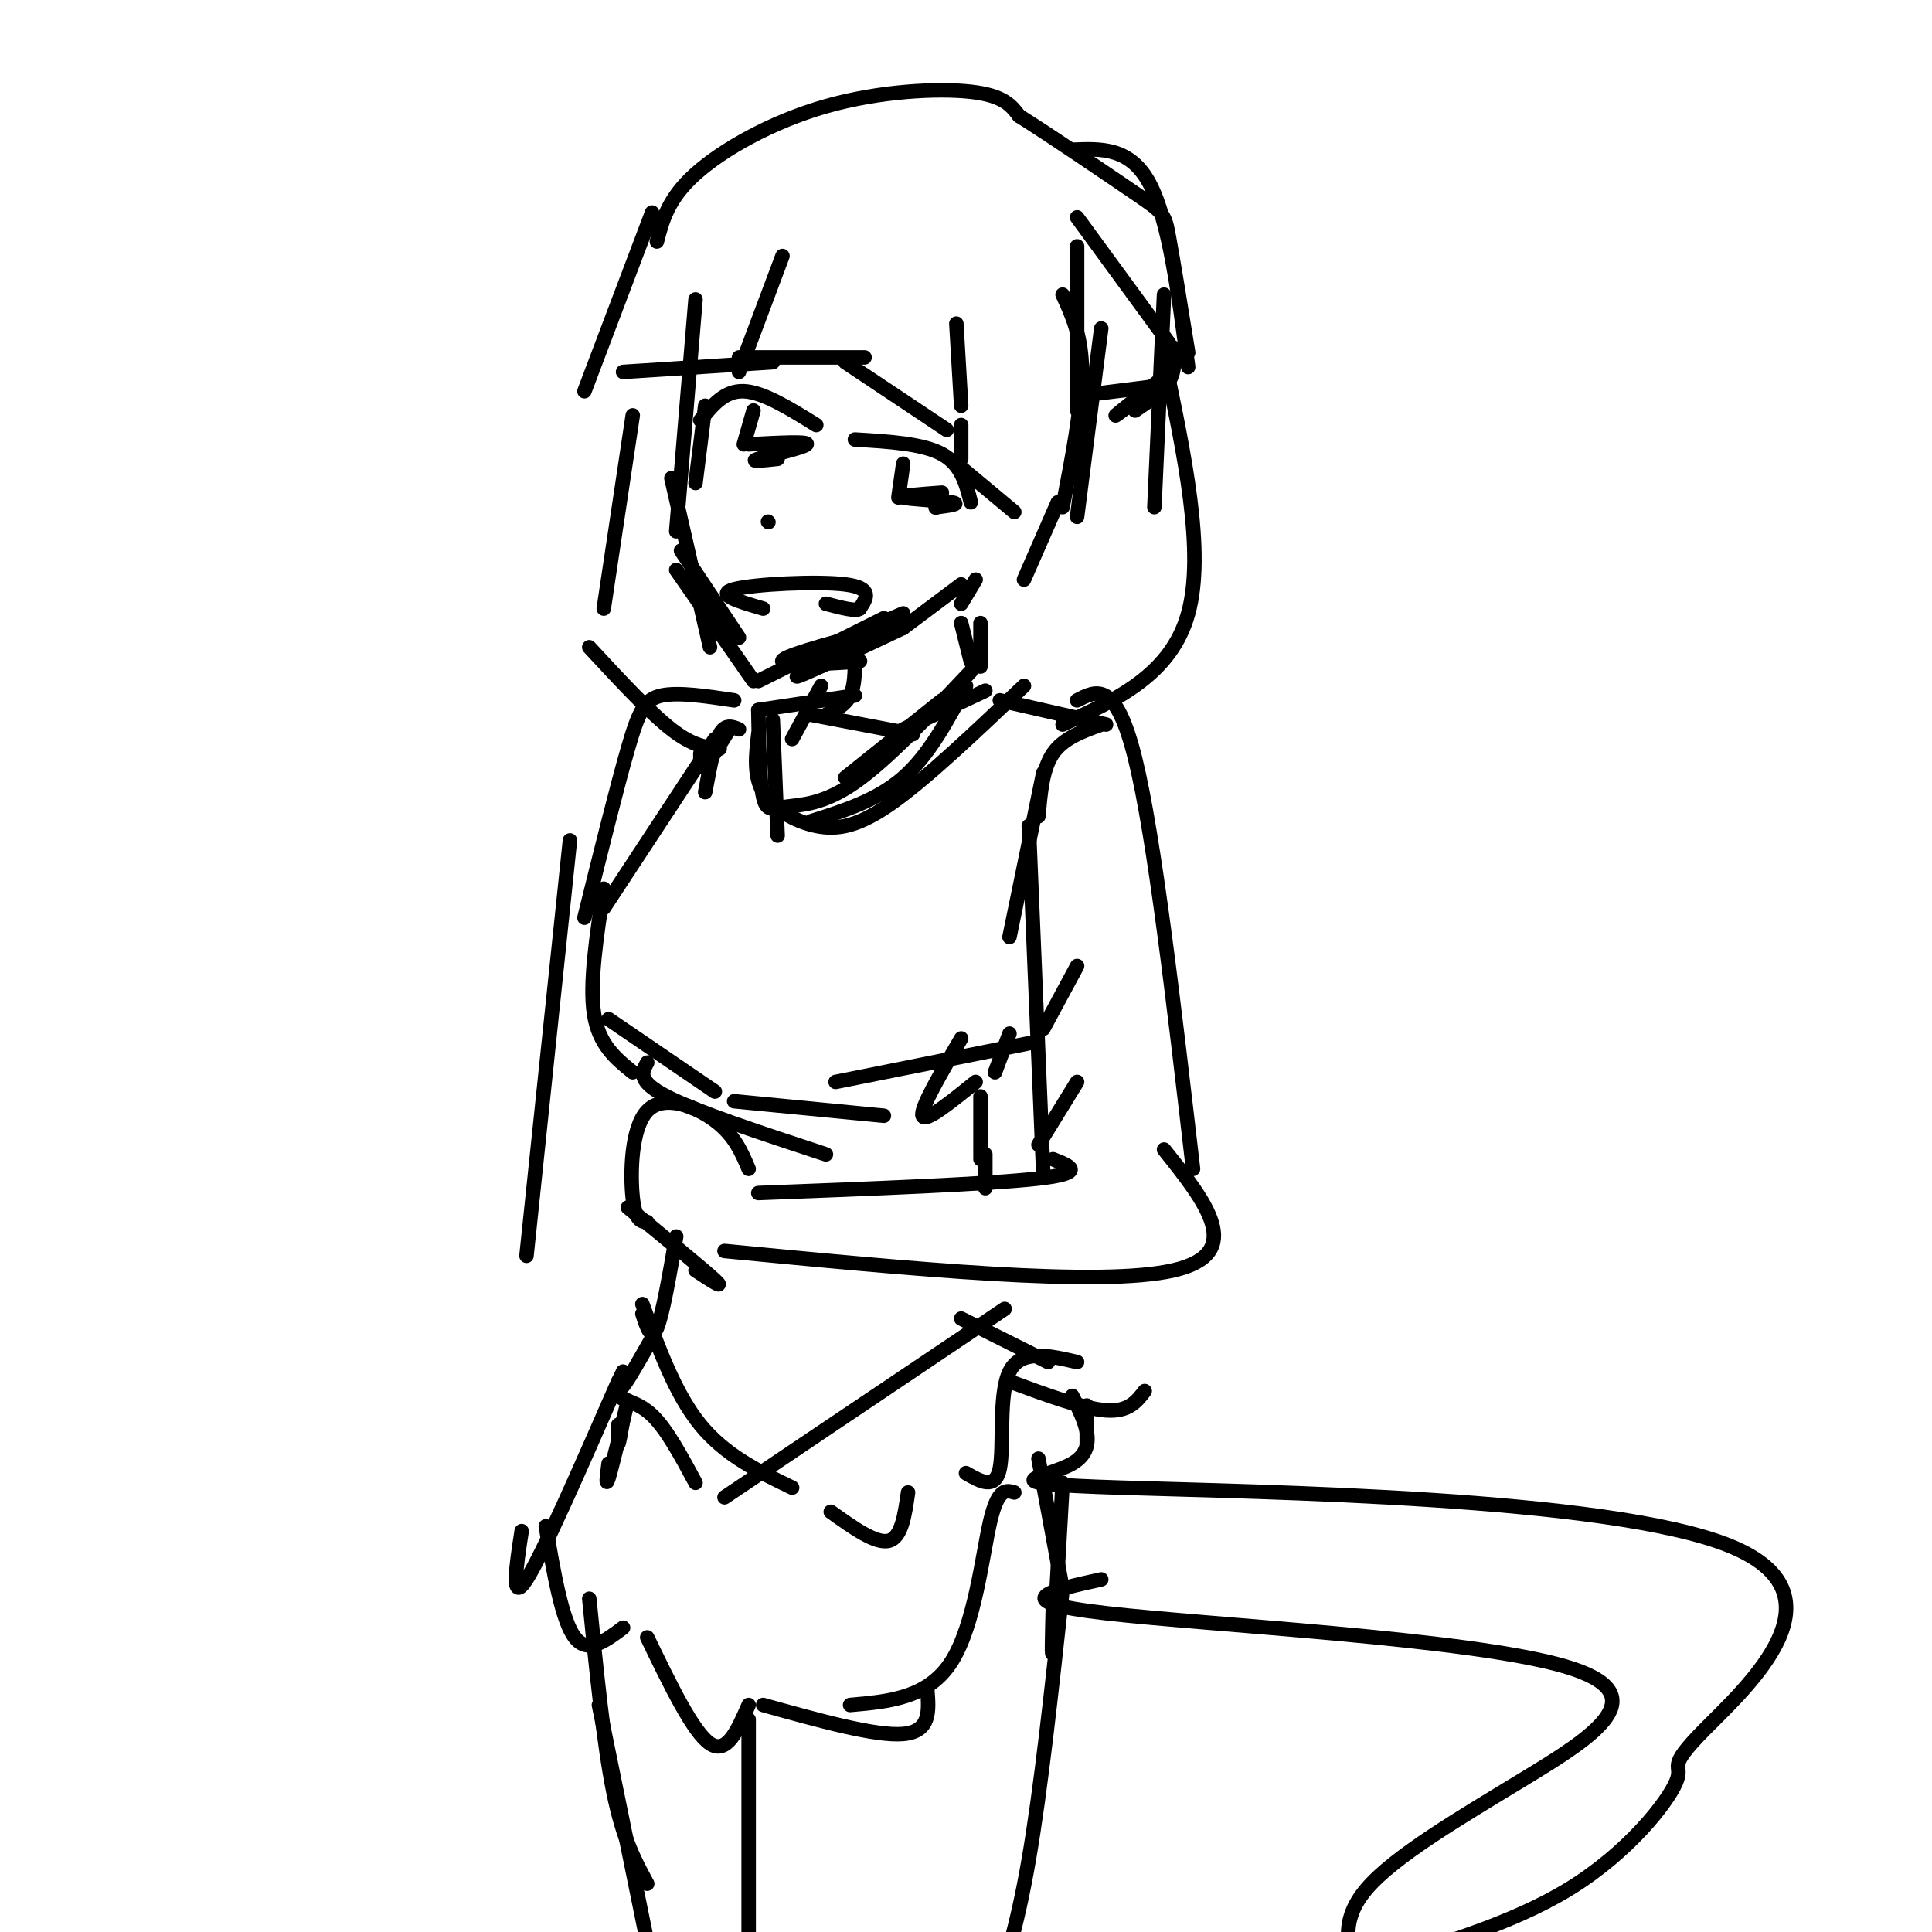<svg viewBox='0 0 400 400' version='1.1' xmlns='http://www.w3.org/2000/svg' xmlns:xlink='http://www.w3.org/1999/xlink'><g fill='none' stroke='rgb(0,0,0)' stroke-width='3' stroke-linecap='round' stroke-linejoin='round'><path d='M146,84c0.000,0.000 -2.000,16.000 -2,16'/><path d='M144,62c0.000,0.000 -4.000,48.000 -4,48'/><path d='M139,99c0.000,0.000 8.000,35.000 8,35'/><path d='M141,114c0.000,0.000 12.000,18.000 12,18'/><path d='M140,118c0.000,0.000 16.000,23.000 16,23'/><path d='M157,141c0.000,0.000 26.000,-13.000 26,-13'/><path d='M164,137c0.000,0.000 23.000,-10.000 23,-10'/><path d='M135,44c0.000,0.000 -14.000,37.000 -14,37'/><path d='M129,77c0.000,0.000 31.000,-2.000 31,-2'/><path d='M162,53c0.000,0.000 -9.000,24.000 -9,24'/><path d='M153,74c0.000,0.000 26.000,0.000 26,0'/><path d='M175,75c0.000,0.000 21.000,14.000 21,14'/><path d='M198,67c0.000,0.000 1.000,17.000 1,17'/><path d='M199,88c0.000,0.000 0.000,7.000 0,7'/><path d='M198,96c0.000,0.000 12.000,10.000 12,10'/><path d='M228,68c0.000,0.000 -5.000,39.000 -5,39'/><path d='M177,91c7.000,0.417 14.000,0.833 18,3c4.000,2.167 5.000,6.083 6,10'/><path d='M187,96c0.000,0.000 -1.000,7.000 -1,7'/><path d='M195,102c-4.556,0.333 -9.111,0.667 -8,1c1.111,0.333 7.889,0.667 10,1c2.111,0.333 -0.444,0.667 -3,1'/><path d='M194,105c-0.500,0.167 -0.250,0.083 0,0'/><path d='M145,87c2.500,-3.083 5.000,-6.167 9,-6c4.000,0.167 9.500,3.583 15,7'/><path d='M156,85c0.000,0.000 -2.000,7.000 -2,7'/><path d='M155,92c6.267,-0.333 12.533,-0.667 12,0c-0.533,0.667 -7.867,2.333 -10,3c-2.133,0.667 0.933,0.333 4,0'/><path d='M159,108c0.000,0.000 0.100,0.100 0.1,0.1'/><path d='M158,126c-5.022,-1.467 -10.044,-2.933 -6,-4c4.044,-1.067 17.156,-1.733 23,-1c5.844,0.733 4.422,2.867 3,5'/><path d='M178,126c-0.667,0.667 -3.833,-0.167 -7,-1'/><path d='M220,61c2.000,4.333 4.000,8.667 4,16c0.000,7.333 -2.000,17.667 -4,28'/><path d='M219,104c0.000,0.000 -7.000,16.000 -7,16'/><path d='M177,136c0.000,3.000 0.000,6.000 -1,8c-1.000,2.000 -3.000,3.000 -5,4'/><path d='M170,142c0.000,0.000 -6.000,11.000 -6,11'/><path d='M168,148c0.000,0.000 21.000,4.000 21,4'/><path d='M171,137c4.600,-0.133 9.200,-0.267 6,0c-3.200,0.267 -14.200,0.933 -15,0c-0.800,-0.933 8.600,-3.467 18,-6'/><path d='M180,131c-1.511,1.511 -14.289,8.289 -15,9c-0.711,0.711 10.644,-4.644 22,-10'/><path d='M187,130c0.000,0.000 12.000,-9.000 12,-9'/><path d='M202,120c0.000,0.000 -3.000,5.000 -3,5'/><path d='M199,129c0.000,0.000 2.000,8.000 2,8'/><path d='M203,129c0.000,0.000 0.000,9.000 0,9'/><path d='M204,143c0.000,0.000 -17.000,8.000 -17,8'/><path d='M207,145c0.000,0.000 22.000,5.000 22,5'/><path d='M228,150c-3.917,1.417 -7.833,2.833 -10,6c-2.167,3.167 -2.583,8.083 -3,13'/><path d='M216,160c0.000,0.000 -7.000,34.000 -7,34'/><path d='M223,200c0.000,0.000 -7.000,13.000 -7,13'/><path d='M213,216c0.000,0.000 -40.000,8.000 -40,8'/><path d='M177,144c0.000,0.000 -20.000,3.000 -20,3'/><path d='M151,151c0.000,0.000 -5.000,8.000 -5,8'/><path d='M145,156c0.000,0.000 0.000,2.000 0,2'/><path d='M212,142c-9.923,9.440 -19.845,18.881 -27,24c-7.155,5.119 -11.542,5.917 -16,5c-4.458,-0.917 -8.988,-3.548 -11,-7c-2.012,-3.452 -1.506,-7.726 -1,-12'/><path d='M157,147c0.131,7.369 0.262,14.738 1,18c0.738,3.262 2.083,2.417 5,2c2.917,-0.417 7.405,-0.405 14,-5c6.595,-4.595 15.298,-13.798 24,-23'/><path d='M195,145c0.000,0.000 -20.000,16.000 -20,16'/><path d='M200,142c-3.833,7.167 -7.667,14.333 -13,19c-5.333,4.667 -12.167,6.833 -19,9'/><path d='M160,149c0.000,0.000 1.000,24.000 1,24'/><path d='M153,151c-1.417,-0.583 -2.833,-1.167 -4,1c-1.167,2.167 -2.083,7.083 -3,12'/><path d='M148,153c0.000,0.000 -23.000,35.000 -23,35'/><path d='M125,184c-1.500,9.833 -3.000,19.667 -2,26c1.000,6.333 4.500,9.167 8,12'/><path d='M126,211c0.000,0.000 22.000,15.000 22,15'/><path d='M152,228c0.000,0.000 31.000,3.000 31,3'/><path d='M199,215c-4.250,7.250 -8.500,14.500 -8,16c0.500,1.500 5.750,-2.750 11,-7'/><path d='M209,214c0.000,0.000 -3.000,8.000 -3,8'/><path d='M223,145c4.000,-2.083 8.000,-4.167 12,12c4.000,16.167 8.000,50.583 12,85'/><path d='M213,171c0.000,0.000 3.000,72.000 3,72'/><path d='M218,240c3.583,1.417 7.167,2.833 -3,4c-10.167,1.167 -34.083,2.083 -58,3'/><path d='M241,238c8.583,10.750 17.167,21.500 2,25c-15.167,3.500 -54.083,-0.250 -93,-4'/><path d='M155,242c-1.482,-3.494 -2.964,-6.988 -7,-10c-4.036,-3.012 -10.625,-5.542 -14,-2c-3.375,3.542 -3.536,13.155 -3,18c0.536,4.845 1.768,4.923 3,5'/><path d='M144,263c3.167,2.083 6.333,4.167 4,2c-2.333,-2.167 -10.167,-8.583 -18,-15'/><path d='M152,145c-5.756,-0.867 -11.511,-1.733 -15,-1c-3.489,0.733 -4.711,3.067 -7,11c-2.289,7.933 -5.644,21.467 -9,35'/><path d='M118,174c0.000,0.000 -9.000,86.000 -9,86'/><path d='M241,61c0.000,0.000 -2.000,44.000 -2,44'/><path d='M241,74c4.250,20.167 8.500,40.333 5,53c-3.500,12.667 -14.750,17.833 -26,23'/><path d='M131,86c0.000,0.000 -6.000,40.000 -6,40'/><path d='M122,134c6.250,6.750 12.500,13.500 17,17c4.500,3.500 7.250,3.750 10,4'/><path d='M223,45c0.000,0.000 19.000,26.000 19,26'/><path d='M243,72c0.167,2.417 0.333,4.833 -1,7c-1.333,2.167 -4.167,4.083 -7,6'/><path d='M136,50c1.161,-4.452 2.321,-8.905 8,-14c5.679,-5.095 15.875,-10.833 27,-14c11.125,-3.167 23.179,-3.762 30,-3c6.821,0.762 8.411,2.881 10,5'/><path d='M211,24c6.607,4.143 18.125,12.000 24,16c5.875,4.000 6.107,4.143 7,9c0.893,4.857 2.446,14.429 4,24'/><path d='M246,76c-2.000,-15.250 -4.000,-30.500 -8,-38c-4.000,-7.500 -10.000,-7.250 -16,-7'/><path d='M223,51c0.000,0.000 0.000,34.000 0,34'/><path d='M223,82c0.000,0.000 16.000,-2.000 16,-2'/><path d='M239,80c-4.167,3.167 -8.333,6.333 -8,6c0.333,-0.333 5.167,-4.167 10,-8'/><path d='M134,220c-1.083,1.917 -2.167,3.833 4,7c6.167,3.167 19.583,7.583 33,12'/><path d='M223,224c0.000,0.000 -8.000,13.000 -8,13'/><path d='M203,227c0.000,0.000 0.000,13.000 0,13'/><path d='M204,239c0.000,0.000 0.000,7.000 0,7'/><path d='M140,256c-1.417,8.167 -2.833,16.333 -4,19c-1.167,2.667 -2.083,-0.167 -3,-3'/><path d='M133,270c3.417,9.333 6.833,18.667 12,25c5.167,6.333 12.083,9.667 19,13'/><path d='M208,271c0.000,0.000 -58.000,39.000 -58,39'/><path d='M199,273c0.000,0.000 18.000,9.000 18,9'/><path d='M223,282c-5.844,-1.356 -11.689,-2.711 -14,2c-2.311,4.711 -1.089,15.489 -2,20c-0.911,4.511 -3.956,2.756 -7,1'/><path d='M188,309c-0.667,4.667 -1.333,9.333 -4,10c-2.667,0.667 -7.333,-2.667 -12,-6'/><path d='M135,277c-2.500,4.417 -5.000,8.833 -6,10c-1.000,1.167 -0.500,-0.917 0,-3'/><path d='M129,284c-1.000,1.978 -2.000,3.956 -1,5c1.000,1.044 4.000,1.156 7,4c3.000,2.844 6.000,8.422 9,14'/><path d='M130,290c-1.667,6.917 -3.333,13.833 -4,16c-0.667,2.167 -0.333,-0.417 0,-3'/><path d='M129,294c-0.417,2.417 -0.833,4.833 -1,5c-0.167,0.167 -0.083,-1.917 0,-4'/><path d='M128,286c-7.833,17.917 -15.667,35.833 -19,41c-3.333,5.167 -2.167,-2.417 -1,-10'/><path d='M113,316c1.667,9.750 3.333,19.500 6,23c2.667,3.500 6.333,0.750 10,-2'/><path d='M134,339c4.750,9.833 9.500,19.667 13,22c3.500,2.333 5.750,-2.833 8,-8'/><path d='M158,353c11.667,3.250 23.333,6.500 29,6c5.667,-0.500 5.333,-4.750 5,-9'/><path d='M209,286c7.667,2.833 15.333,5.667 20,6c4.667,0.333 6.333,-1.833 8,-4'/><path d='M225,291c0.000,0.000 0.000,8.000 0,8'/><path d='M210,309c-1.689,-0.489 -3.378,-0.978 -5,6c-1.622,6.978 -3.178,21.422 -8,29c-4.822,7.578 -12.911,8.289 -21,9'/><path d='M215,302c0.000,0.000 5.000,27.000 5,27'/><path d='M220,307c-0.833,14.917 -1.667,29.833 -2,34c-0.333,4.167 -0.167,-2.417 0,-9'/><path d='M220,329c-2.250,20.750 -4.500,41.500 -7,56c-2.500,14.500 -5.250,22.750 -8,31'/><path d='M155,356c0.000,0.000 0.000,53.000 0,53'/><path d='M122,331c1.500,15.083 3.000,30.167 5,40c2.000,9.833 4.500,14.417 7,19'/><path d='M124,353c0.000,0.000 11.000,54.000 11,54'/><path d='M222,289c2.726,5.419 5.452,10.839 0,14c-5.452,3.161 -19.082,4.065 10,5c29.082,0.935 100.876,1.903 126,12c25.124,10.097 3.580,29.325 -5,38c-8.580,8.675 -4.195,6.797 -6,11c-1.805,4.203 -9.802,14.487 -22,22c-12.198,7.513 -28.599,12.257 -45,17'/><path d='M273,405c0.000,0.000 0.100,0.100 0.1,0.1'/><path d='M228,327c-10.317,2.255 -20.635,4.510 1,7c21.635,2.490 75.222,5.214 95,11c19.778,5.786 5.748,14.635 -8,23c-13.748,8.365 -27.214,16.247 -33,23c-5.786,6.753 -3.893,12.376 -2,18'/></g>
</svg>
